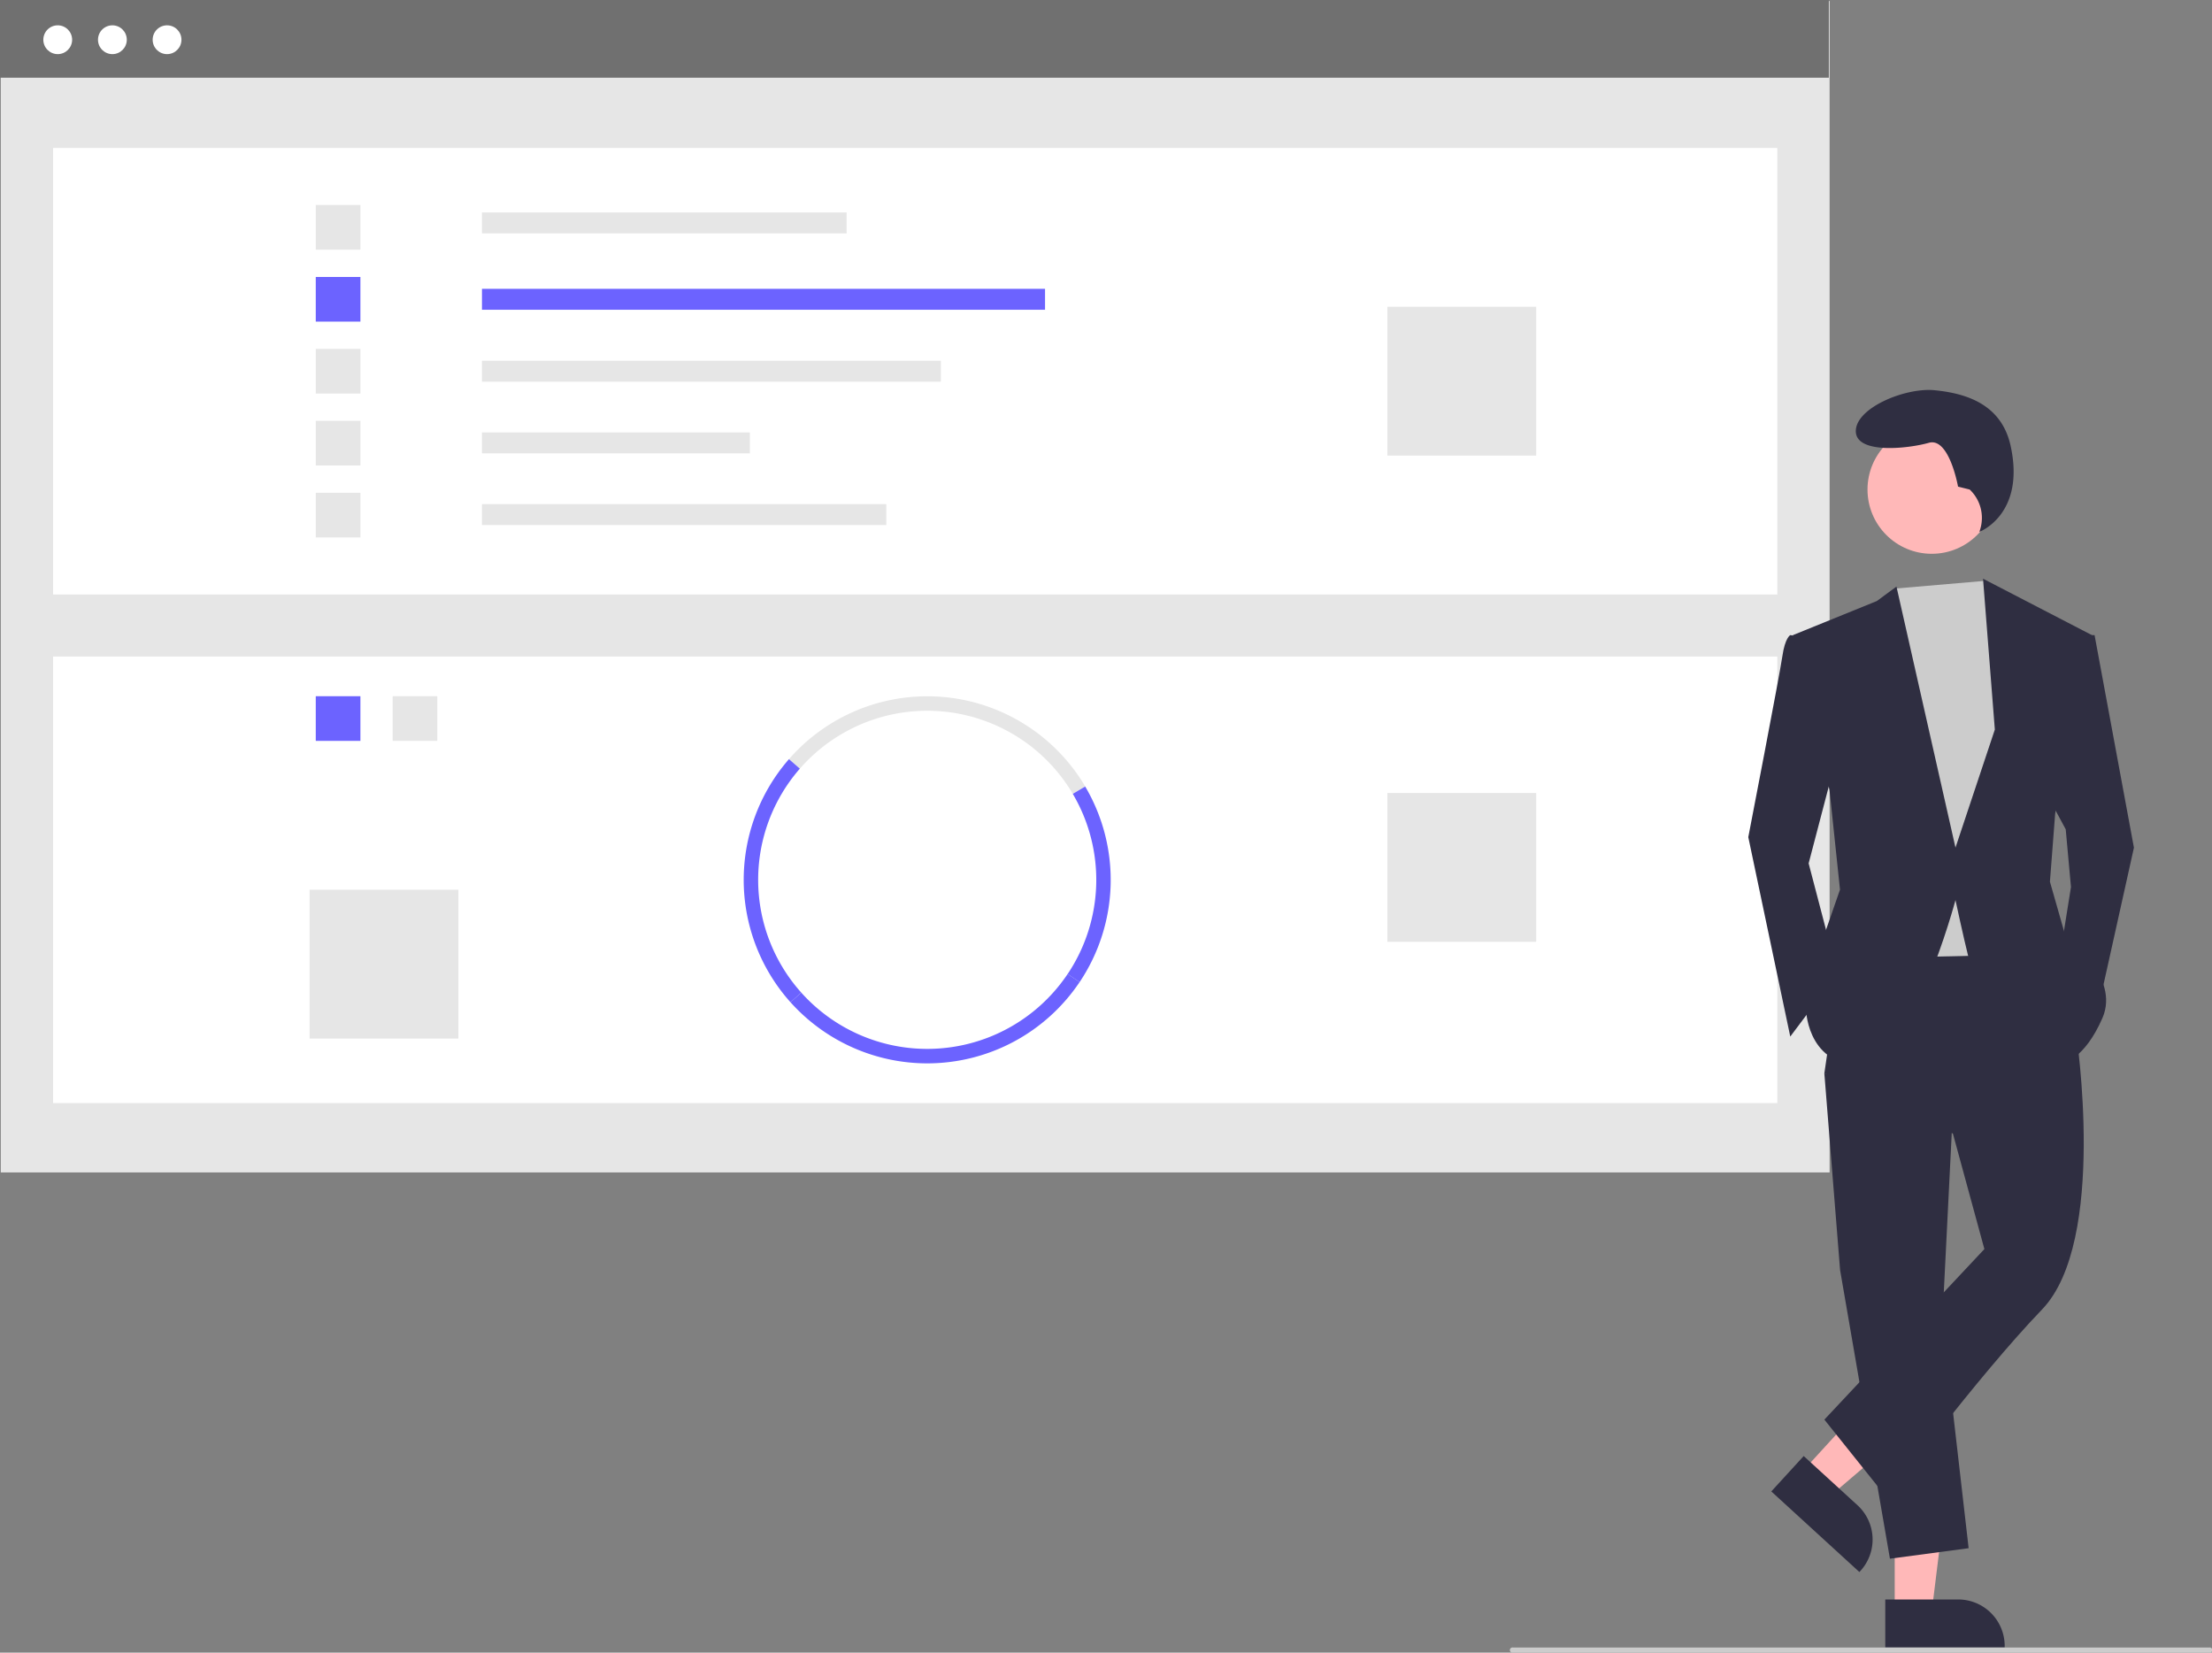 <svg id="undraw_success_factors_re_ce93" xmlns="http://www.w3.org/2000/svg" width="214.108" height="159.949" viewBox="0 0 214.108 159.949">
  <rect x="0" y="0" width="214.108" height="159.949" fill="#808080" stroke="none"/>
  <rect id="Rectangle_453" data-name="Rectangle 453" width="177.019" height="113.37" transform="translate(0.075 0.1)" fill="#e6e6e6"/>
  <rect id="Rectangle_454" data-name="Rectangle 454" width="166.895" height="43.218" transform="translate(5.138 14.32)" fill="#fff"/>
  <rect id="Rectangle_455" data-name="Rectangle 455" width="35.295" height="2.026" transform="translate(46.651 20.563)" fill="#e6e6e6"/>
  <rect id="Rectangle_456" data-name="Rectangle 456" width="54.503" height="2.026" transform="translate(46.651 27.953)" fill="#6c63ff"/>
  <rect id="Rectangle_457" data-name="Rectangle 457" width="44.418" height="2.026" transform="translate(46.651 34.916)" fill="#e6e6e6"/>
  <rect id="Rectangle_458" data-name="Rectangle 458" width="25.931" height="2.026" transform="translate(46.651 41.852)" fill="#e6e6e6"/>
  <rect id="Rectangle_459" data-name="Rectangle 459" width="39.136" height="2.026" transform="translate(46.651 48.789)" fill="#e6e6e6"/>
  <rect id="Rectangle_460" data-name="Rectangle 460" width="4.322" height="4.322" transform="translate(30.564 19.842)" fill="#e6e6e6"/>
  <rect id="Rectangle_461" data-name="Rectangle 461" width="4.322" height="4.322" transform="translate(30.564 26.805)" fill="#6c63ff"/>
  <rect id="Rectangle_462" data-name="Rectangle 462" width="4.322" height="4.322" transform="translate(30.564 33.768)" fill="#e6e6e6"/>
  <rect id="Rectangle_463" data-name="Rectangle 463" width="4.322" height="4.322" transform="translate(30.564 40.73)" fill="#e6e6e6"/>
  <rect id="Rectangle_464" data-name="Rectangle 464" width="4.322" height="4.322" transform="translate(30.564 47.693)" fill="#e6e6e6"/>
  <rect id="Rectangle_465" data-name="Rectangle 465" width="14.406" height="14.406" transform="translate(134.287 29.686)" fill="#e6e6e6"/>
  <rect id="Rectangle_466" data-name="Rectangle 466" width="166.895" height="43.218" transform="translate(5.138 63.541)" fill="#fff"/>
  <rect id="Rectangle_467" data-name="Rectangle 467" width="4.322" height="4.322" transform="translate(38.008 67.381)" fill="#e6e6e6"/>
  <rect id="Rectangle_468" data-name="Rectangle 468" width="4.322" height="4.322" transform="translate(30.564 67.381)" fill="#6c63ff"/>
  <path id="Path_3068" data-name="Path 3068" d="M453.031,407.674a16.365,16.365,0,0,0-26.419-2.441l-1.053-.92a17.761,17.761,0,0,1,28.676,2.648Z" transform="translate(-349.189 -330.842)" fill="#e6e6e6"/>
  <path id="Path_3069" data-name="Path 3069" d="M533.914,451.865l-1.161-.78a16.373,16.373,0,0,0,.5-17.44l1.2-.712A17.772,17.772,0,0,1,533.914,451.865Z" transform="translate(-429.414 -356.813)" fill="#6c63ff"/>
  <path id="Path_3070" data-name="Path 3070" d="M412.666,445.935a17.76,17.76,0,0,1-.146-23.53l1.053.92A16.362,16.362,0,0,0,413.708,445Z" transform="translate(-336.151 -348.934)" fill="#6c63ff"/>
  <path id="Path_3071" data-name="Path 3071" d="M439.372,513.724a17.79,17.79,0,0,1-13.234-5.916l1.042-.933a16.365,16.365,0,0,0,25.783-1.8l1.161.78A17.751,17.751,0,0,1,439.372,513.724Z" transform="translate(-349.623 -410.809)" fill="#6c63ff"/>
  <rect id="Rectangle_469" data-name="Rectangle 469" width="14.406" height="14.406" transform="translate(134.287 76.746)" fill="#e6e6e6"/>
  <rect id="Rectangle_470" data-name="Rectangle 470" width="14.406" height="14.406" transform="translate(29.964 86.109)" fill="#e6e6e6"/>
  <rect id="Rectangle_471" data-name="Rectangle 471" width="177.019" height="7.52" fill="#707070"/>
  <ellipse id="Ellipse_347" data-name="Ellipse 347" cx="1.394" cy="1.394" rx="1.394" ry="1.394" transform="translate(4.194 2.451)" fill="#fff"/>
  <ellipse id="Ellipse_348" data-name="Ellipse 348" cx="1.394" cy="1.394" rx="1.394" ry="1.394" transform="translate(9.485 2.451)" fill="#fff"/>
  <ellipse id="Ellipse_349" data-name="Ellipse 349" cx="1.394" cy="1.394" rx="1.394" ry="1.394" transform="translate(14.776 2.451)" fill="#fff"/>
  <path id="Path_3072" data-name="Path 3072" d="M817.166,582.587h3.584l1.705-13.823h-5.289Z" transform="translate(-633.769 -426.615)" fill="#ffb8b8"/>
  <path id="Path_3073" data-name="Path 3073" d="M935.558,749.441h7.058a4.5,4.5,0,0,1,4.5,4.5v.146H935.558Z" transform="translate(-753.075 -594.641)" fill="#2f2e41"/>
  <path id="Path_3074" data-name="Path 3074" d="M781.694,539.424l2.645,2.419,10.587-9.05-3.9-3.569Z" transform="translate(-607.222 -397.023)" fill="#ffb8b8"/>
  <path id="Path_3075" data-name="Path 3075" d="M894.853,694.271l5.208,4.763h0a4.5,4.5,0,0,1,.283,6.354l-.1.108-8.527-7.8Z" transform="translate(-720.266 -553.352)" fill="#2f2e41"/>
  <path id="Path_3076" data-name="Path 3076" d="M802.544,420.2l-1.016,20.314,2.539,22.092-7.618,1.016-4.824-27.932L790.1,416.642Z" transform="translate(-613.515 -312.768)" fill="#2f2e41"/>
  <path id="Path_3077" data-name="Path 3077" d="M936.5,500.923s3.047,20.06-3.3,26.662-14.982,18.283-14.982,18.283l-6.093-7.618,15.489-16.505-3.047-11.173-12.442-5.84,2.031-13.966,18.283-.254Z" transform="translate(-735.538 -400.857)" fill="#2f2e41"/>
  <ellipse id="Ellipse_350" data-name="Ellipse 350" cx="6.219" cy="6.219" rx="6.219" ry="6.219" transform="translate(180.763 41.16)" fill="#ffb8b8"/>
  <path id="Path_3078" data-name="Path 3078" d="M816.229,227.224l.953,1.443,2.539,7.11-2.031,27.678-11.935.254-1.523-31.741,3.192-3.989Z" transform="translate(-624.09 -171.008)" fill="#ccc"/>
  <path id="Path_3079" data-name="Path 3079" d="M888.952,378.741l-2.031-.254s-.508.254-.762,2.031-3.3,17.521-3.3,17.521l4.063,19.3,4.571-6.094L888.7,400.578l2.793-10.665Z" transform="translate(-713.635 -317.018)" fill="#2f2e41"/>
  <path id="Path_3080" data-name="Path 3080" d="M878.935,248.1h1.524l3.809,20.568-3.555,16-3.555-5.84,1.016-6.348-.508-5.586-1.777-3.3Z" transform="translate(-677.717 -186.629)" fill="#2f2e41"/>
  <path id="Path_3081" data-name="Path 3081" d="M935.252,293.813l-1.131-.283s-.848-4.805-2.827-4.24-7.067,1.131-7.067-1.131,4.806-4.24,7.632-3.957,6.437,1.22,7.35,5.371c1.463,6.653-3.018,8.334-3.018,8.334l.074-.242a3.773,3.773,0,0,0-1.014-3.851Z" transform="translate(-744.596 -246.434)" fill="#2f2e41"/>
  <path id="Path_3082" data-name="Path 3082" d="M900.015,362.247l8.126-3.3,1.9-1.4,5.713,25.266,3.809-11.427-1.143-14.6,10.538,5.459-3.555,17.267-.508,6.6,1.523,5.332s5.332,3.809,3.555,7.872-3.809,4.317-3.809,4.317-8.633-8.126-9.141-10.157-1.27-5.586-1.27-5.586-4.317,16.251-9.4,16-5.078-5.586-5.078-5.586l1.27-5.586,2.031-5.84-1.016-9.649Z" transform="translate(-726.475 -300.777)" fill="#2f2e41"/>
  <path id="Path_3083" data-name="Path 3083" d="M875.66,768.115H808.232a.252.252,0,1,1,0-.5H875.66a.252.252,0,1,1,0,.5Z" transform="translate(-661.803 -608.166)" fill="#ccc"/>
</svg>

